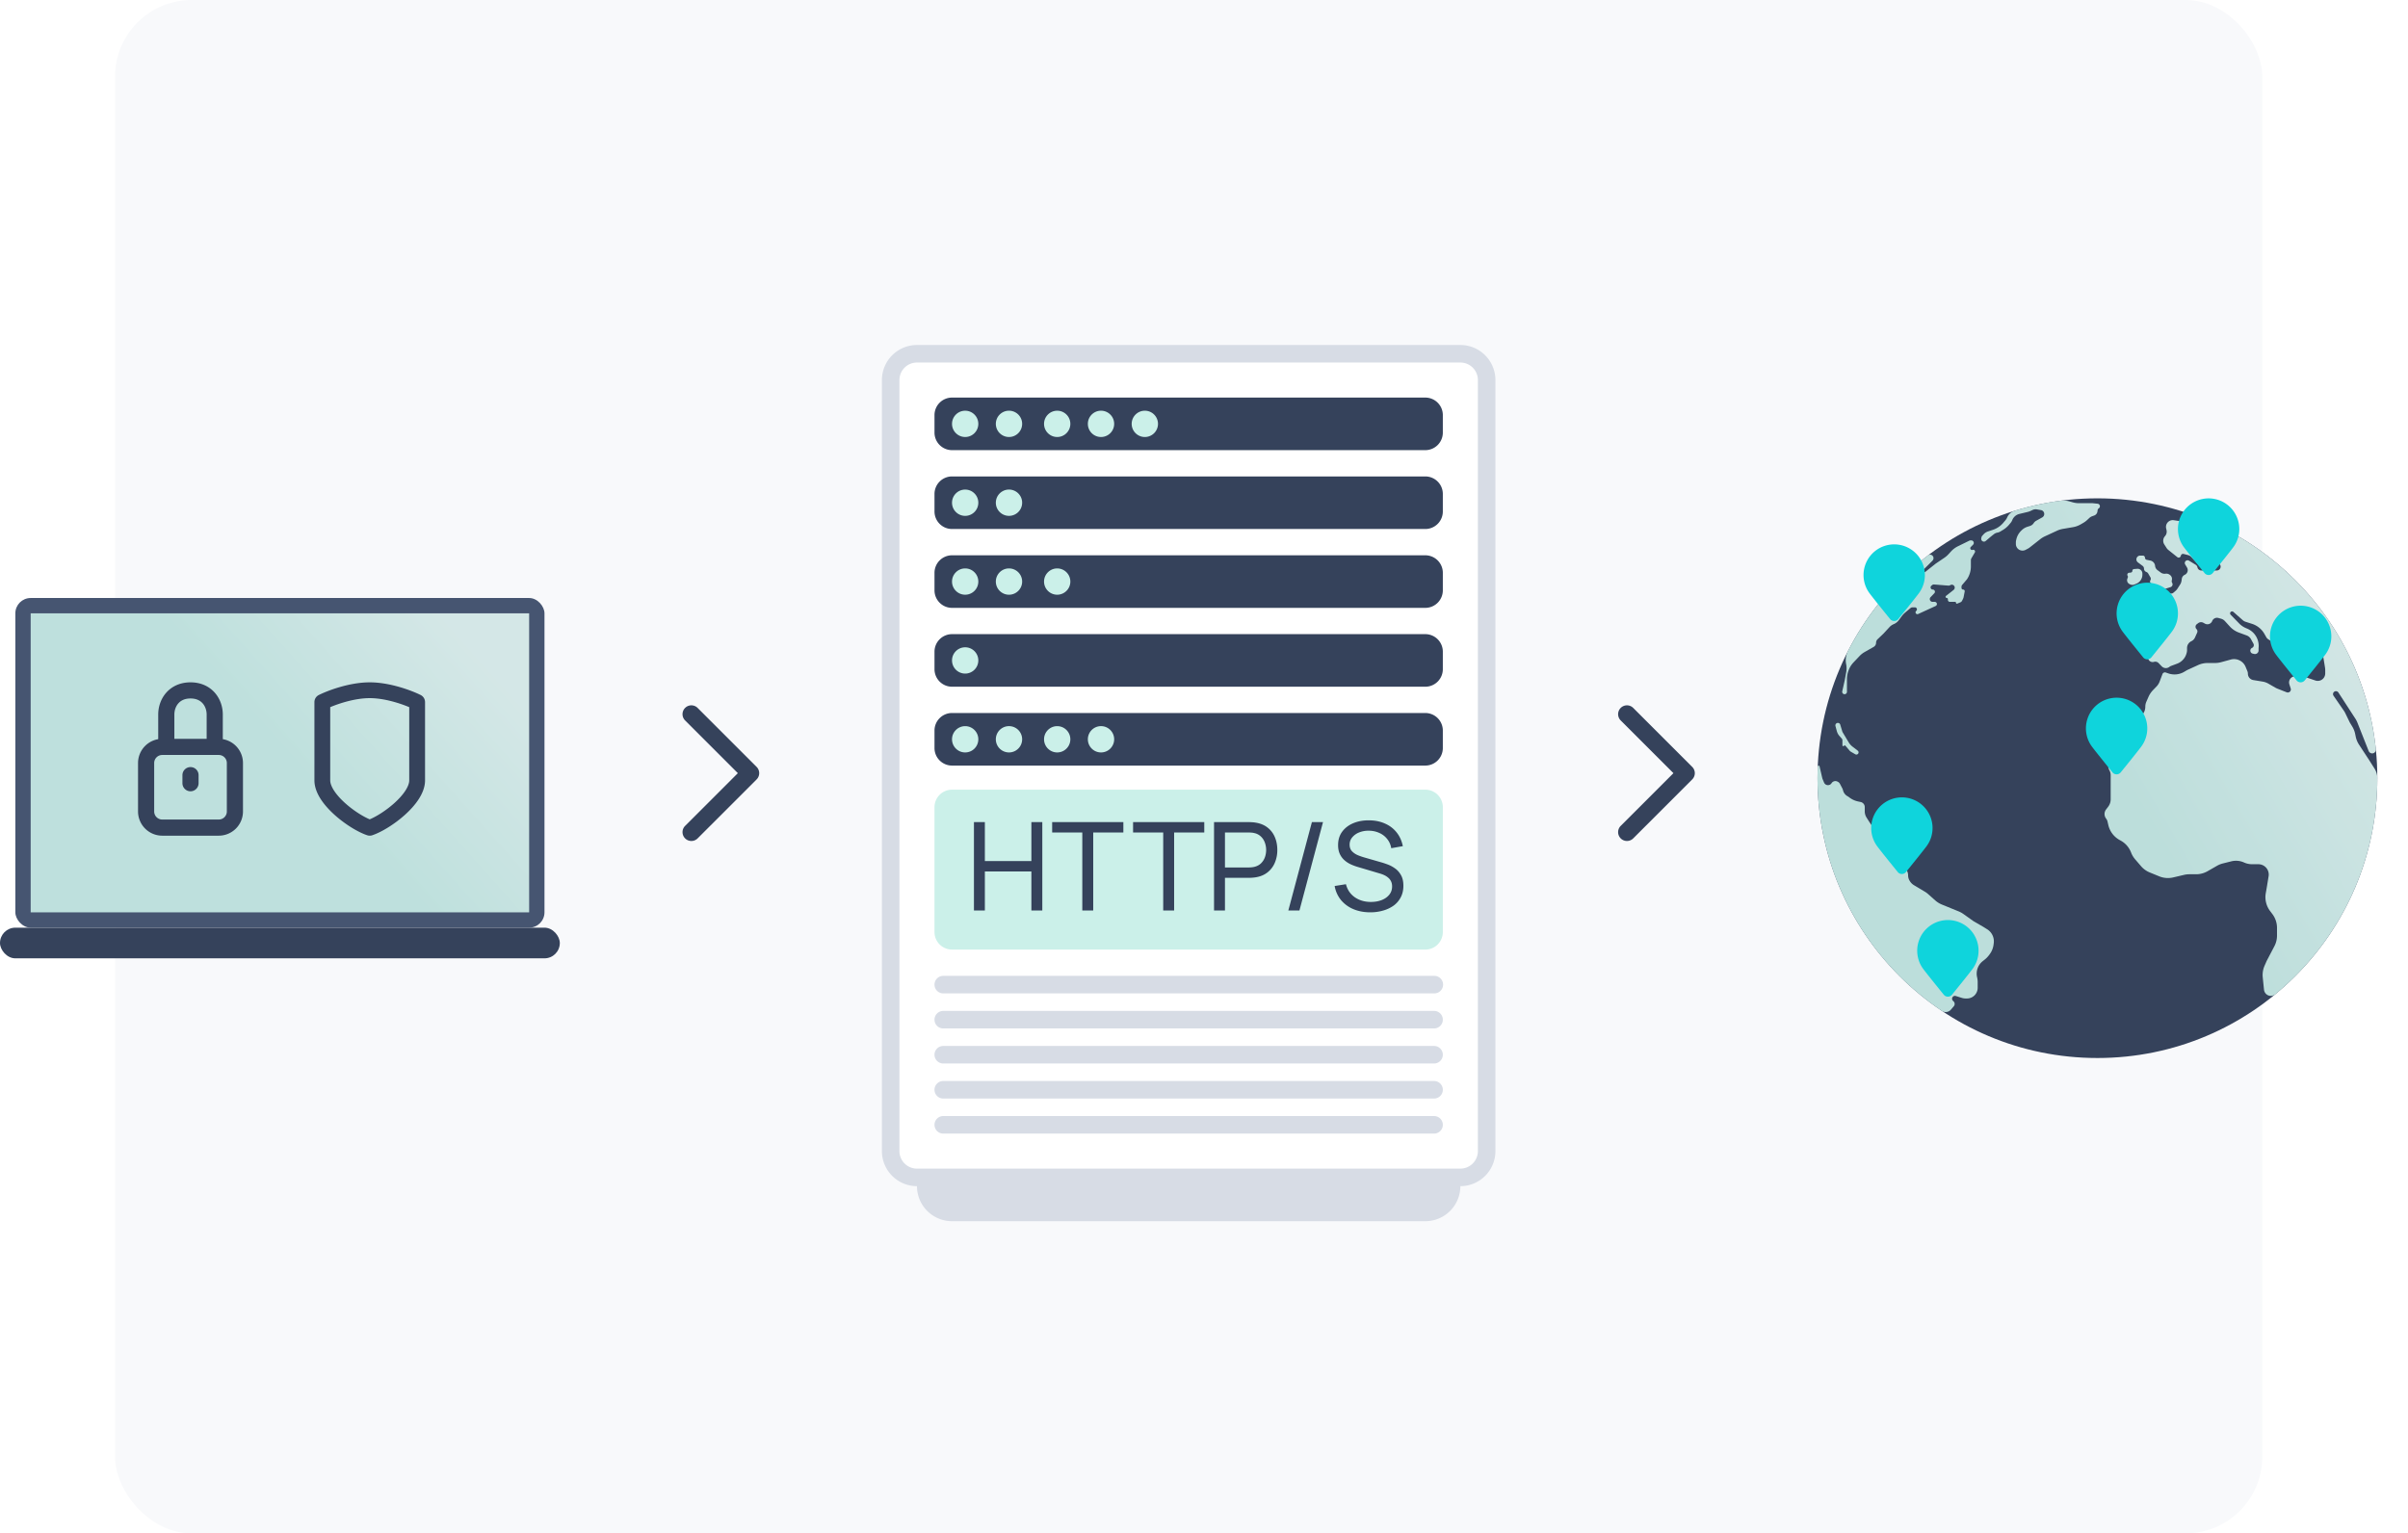 <svg width="314" height="200" fill="none" xmlns="http://www.w3.org/2000/svg"><rect x="15" width="280" height="200" rx="10" fill="#F8F9FB"/><rect y="121" width="73" height="4" rx="2" fill="#35425B"/><rect x="2" y="78" width="69" height="43" rx="2" fill="#465571"/><path opacity=".9" fill="url(#a)" d="M4 80h65v39H4z"/><path fill-rule="evenodd" clip-rule="evenodd" d="M43.06 92.237v9.551c0 .341.148.796.51 1.35.354.543.865 1.107 1.465 1.642 1.073.958 2.31 1.725 3.177 2.089.868-.364 2.105-1.131 3.177-2.089.6-.535 1.111-1.099 1.466-1.642.361-.554.509-1.009.509-1.35v-9.55c-1.184-.5-3.262-1.177-5.152-1.177-1.89 0-3.968.676-5.151 1.176zm-1.49-1.583c1.102-.55 3.945-1.654 6.642-1.654 2.697 0 5.54 1.103 6.643 1.654.349.175.57.532.57.922v10.212c0 .895-.368 1.745-.844 2.475-.483.74-1.13 1.439-1.819 2.054-1.36 1.215-3.025 2.23-4.224 2.63-.212.071-.44.071-.652 0-1.199-.4-2.864-1.415-4.224-2.63-.688-.615-1.336-1.314-1.819-2.054-.476-.73-.843-1.58-.843-2.475V91.576c0-.39.22-.747.57-.922zM18 99.526a3.158 3.158 0 0 1 3.158-3.158h7.368a3.158 3.158 0 0 1 3.158 3.158v6.316A3.158 3.158 0 0 1 28.526 109h-7.368A3.158 3.158 0 0 1 18 105.842v-6.316zm3.158-1.052c-.582 0-1.053.47-1.053 1.052v6.316c0 .581.471 1.053 1.053 1.053h7.368c.582 0 1.053-.472 1.053-1.053v-6.316c0-.581-.471-1.052-1.053-1.052h-7.368z" fill="#35425B"/><path fill-rule="evenodd" clip-rule="evenodd" d="M21.687 90.34c.736-.828 1.817-1.34 3.155-1.34 1.338 0 2.42.512 3.155 1.34.719.809 1.056 1.857 1.056 2.87v3.685h-2.106V93.21c0-.566-.19-1.096-.523-1.472-.317-.357-.815-.634-1.582-.634-.767 0-1.265.277-1.582.634-.334.376-.523.906-.523 1.471v3.685h-2.105V93.21c0-1.014.336-2.062 1.055-2.87zm3.155 9.713c.581 0 1.053.471 1.053 1.052v1.053a1.053 1.053 0 0 1-2.106 0v-1.053c0-.581.472-1.052 1.053-1.052z" fill="#35425B"/><path d="M310 101.5c0 20.158-16.342 36.5-36.5 36.5S237 121.658 237 101.5 253.342 65 273.5 65 310 81.342 310 101.5z" fill="#35425B"/><g opacity=".9"><path d="M253.224 131.855a.892.892 0 0 0 1.178-.17l.375-.441a.46.46 0 0 0-.036-.633l-.076-.072a.373.373 0 0 1 .366-.627l.8.249c.16.049.327.075.495.075h.165a1.396 1.396 0 0 0 1.396-1.397v-.74c0-.179-.018-.356-.054-.531l-.032-.154a2.074 2.074 0 0 1 .741-2.045l.264-.209c.203-.16.383-.346.538-.552l.103-.137c.278-.37.454-.806.511-1.265l.025-.198a1.849 1.849 0 0 0-.855-1.797l-.481-.301-1.308-.759-1.321-.939a3.007 3.007 0 0 0-.604-.332l-2.2-.898a3.032 3.032 0 0 1-.858-.535l-.923-.82a2.956 2.956 0 0 0-.458-.335l-1.391-.83a1.575 1.575 0 0 1-.552-.554l-.036-.062a1.304 1.304 0 0 1-.181-.664 1.32 1.32 0 0 0-.111-.529l-.383-.867a2.873 2.873 0 0 1-.199-.654 2.877 2.877 0 0 0-.738-1.465l-.392-.416a3.003 3.003 0 0 0-.964-.683l-.181-.08a3.007 3.007 0 0 1-1.269-1.065l-.827-1.227-.35-.551a1.531 1.531 0 0 1-.24-.824v-.553a.676.676 0 0 0-.538-.661l-.321-.067a2.84 2.84 0 0 1-1.123-.507l-.098-.074a1.263 1.263 0 0 0-.152-.097 1.204 1.204 0 0 1-.598-.769l-.004-.015a1.307 1.307 0 0 0-.104-.275l-.29-.552a.675.675 0 0 0-.313-.298l-.042-.02a.594.594 0 0 0-.574.045l-.006.004a.552.552 0 0 0-.162.168.555.555 0 0 1-.983-.081l-.194-.464a.819.819 0 0 1-.041-.13l-.352-1.522a.12.12 0 0 0-.235.021c-.02.506-.031 1.015-.031 1.526 0 12.656 6.441 23.807 16.224 30.355z" fill="url(#b)"/><path d="M240.961 84.946a2.61 2.61 0 0 0-.223 1.697c.067.337.07.684.008 1.022l-.201 1.092-.316 1.407a.31.31 0 1 0 .611.068v-1.673c0-.344.059-.685.175-1.01l.034-.096c.14-.392.361-.752.648-1.054l.785-.829c.198-.21.426-.388.677-.53l1.161-.66a.628.628 0 0 0 .318-.546.63.63 0 0 1 .193-.453l.777-.743.78-.845a1.55 1.55 0 0 1 .55-.383c.262-.108.489-.285.658-.512l.386-.521c.133-.18.287-.343.458-.487l.687-.577a.395.395 0 0 1 .254-.093h.327a.26.26 0 0 1 .183.443l-.033.033a.24.24 0 0 0 .271.389l2.276-1.042a.283.283 0 0 0-.117-.54h-.284a.362.362 0 0 1-.262-.611l.492-.514a.283.283 0 0 0-.205-.479.284.284 0 0 1-.177-.505l.109-.087a.333.333 0 0 1 .235-.072l1.864.149a.402.402 0 0 0 .216-.044l.063-.032c.337-.174.693.198.505.527a.4.4 0 0 1-.095.11l-.99.78a.152.152 0 0 0 .094.271c.084 0 .152.069.152.153v.1c0 .14.114.254.253.254h.684c.065 0 .118.053.118.118 0 .085.086.142.164.11l.41-.169a.418.418 0 0 0 .213-.198l.133-.266a.85.85 0 0 0 .072-.214l.142-.735a.21.21 0 0 0-.207-.25.21.21 0 0 1-.21-.21v-.16a.37.37 0 0 1 .089-.24l.629-.74a3.019 3.019 0 0 0 .506-1.668v-.8c0-.097.026-.192.075-.275l.439-.747a.232.232 0 0 0-.28-.336c-.234.086-.421-.206-.245-.382l.296-.296a.33.33 0 0 0-.233-.56h-.083a.41.41 0 0 0-.181.042l-1.476.723a3.005 3.005 0 0 0-.888.663l-.352.383a3.002 3.002 0 0 1-.526.453l-1.145.775-1.335 1.062c-.161.128-.38-.058-.282-.237a.223.223 0 0 1 .032-.043l1.172-1.171a.47.47 0 0 0 .11-.176c.151-.43-.331-.79-.693-.515a36.651 36.651 0 0 0-10.445 12.502z" fill="url(#c)"/><path d="M262.693 66.626c-.429.133-.776.45-.957.861a1.584 1.584 0 0 1-.244.39l-.278.327a2.995 2.995 0 0 1-1.335.9l-.655.219c-.213.07-.404.194-.556.358l-.172.188a.49.49 0 0 0-.125.259l-.018.114a.353.353 0 0 0 .576.322l.688-.585.379-.297c.139-.11.303-.184.478-.215a1.1 1.1 0 0 0 .371-.141l.379-.231c.277-.17.525-.382.735-.63l.22-.262c.092-.11.166-.233.219-.365.161-.404.509-.704.932-.805l1.076-.258c.127-.03.25-.073.367-.128l.274-.13a.937.937 0 0 1 .557-.075l.537.092a.513.513 0 0 1 .162.954l-.791.44a.895.895 0 0 0-.32.301.89.89 0 0 1-.482.372l-.337.108a1.878 1.878 0 0 0-.721.427l-.072.07a2.294 2.294 0 0 0-.656 1.154l-.028.122c-.02.086-.03.175-.03.264v.205a.867.867 0 0 0 1.271.767l.294-.155c.082-.043.16-.094.233-.15l1.387-1.091c.183-.144.382-.266.593-.363l1.598-.74c.241-.112.496-.19.758-.235l1.311-.223c.351-.06.688-.181.997-.359l.348-.2c.188-.11.363-.239.521-.388l.272-.254a1.09 1.09 0 0 1 .378-.23l.243-.085a.659.659 0 0 0 .436-.543l.018-.154a.329.329 0 0 1 .15-.24.33.33 0 0 0-.142-.605l-.665-.07h-1.774c-.279 0-.556-.039-.824-.116l-.4-.114a2.877 2.877 0 0 0-1.165-.09c-2.063.27-4.072.713-6.011 1.313z" fill="url(#d)"/><path d="M310 101.5c0 11.356-5.186 21.501-13.32 28.196a.895.895 0 0 1-1.415-.416.887.887 0 0 1-.044-.203l-.163-1.602a2.994 2.994 0 0 1 .236-1.506l.275-.628 1.007-1.92c.225-.429.343-.908.343-1.393v-.999a3 3 0 0 0-.605-1.807l-.299-.395a3.004 3.004 0 0 1-.561-2.322l.115-.658.255-1.557a1.35 1.35 0 0 0-1.331-1.566h-.823a2.55 2.55 0 0 1-1.049-.226 2.554 2.554 0 0 0-1.668-.15l-1.098.275a2.98 2.98 0 0 0-.766.309l-1.224.702a2.996 2.996 0 0 1-1.493.398h-.879c-.23 0-.46.027-.684.079l-1.43.335a2.997 2.997 0 0 1-1.821-.144l-1.23-.503a2.985 2.985 0 0 1-1.138-.82l-.769-.894a3.01 3.01 0 0 1-.507-.83l-.046-.114a2.998 2.998 0 0 0-1.34-1.504l-.122-.067a3.001 3.001 0 0 1-1.481-1.948l-.11-.471a.992.992 0 0 0-.18-.376.977.977 0 0 1-.008-1.188l.282-.372c.208-.275.321-.611.321-.956v-3.148c0-.215-.054-.427-.158-.616a1.277 1.277 0 0 1-.048-1.136l.755-1.699.459-.95c.087-.182.193-.354.315-.515l.349-.458c.095-.124.179-.256.252-.395.232-.444.58-.817 1.006-1.079l.146-.09c.199-.122.383-.268.549-.433l.415-.416a1.62 1.62 0 0 0 .475-1.146c0-.225.047-.447.138-.654l.28-.635c.142-.322.34-.617.584-.87l.463-.48c.175-.182.311-.398.4-.634l.372-.98a.344.344 0 0 1 .434-.205l.337.116a2.482 2.482 0 0 0 2.072-.214l.363-.216 1.431-.655c.392-.18.818-.273 1.25-.273h.969c.266 0 .532-.036.789-.106l1.264-.344a1.626 1.626 0 0 1 1.929.946l.237.572a.834.834 0 0 1 .064.324c0 .414.3.767.709.834l1.203.197c.27.044.531.137.769.274l.891.513c.094.054.193.101.294.141l1.191.47a.4.4 0 0 0 .528-.494l-.174-.545a.805.805 0 0 1 .768-1.052h.687c.204 0 .406.033.599.099l1.334.453a.973.973 0 0 0 1.286-.922v-.43c0-.114-.009-.227-.027-.338l-.222-1.364a1.395 1.395 0 0 0-.2-.525l-.532-.832a.484.484 0 0 0-.703-.123.482.482 0 0 1-.295.1h-.146a.575.575 0 0 0-.575.575v.058a.244.244 0 0 1-.464.106l-.214-.445a.44.44 0 0 0-.109-.144l-.943-.825-.825-.825a.49.49 0 0 0-.808.518l.114.307a.34.34 0 0 1-.514.375l-.979-.653a.76.76 0 0 1-.243-.261l-.245-.431a2.858 2.858 0 0 0-1.614-1.311l-.847-.272a1 1 0 0 1-.357-.202l-1.23-1.087a.257.257 0 0 0-.354.372l1.109 1.14c.25.257.548.461.878.603l.185.079a2.45 2.45 0 0 1 1.468 2.534v.305c0 .298-.276.52-.567.455l-.197-.044a.397.397 0 0 1-.083-.747.396.396 0 0 0 .179-.55l-.327-.597a1.035 1.035 0 0 0-.551-.475l-1.017-.374a3.008 3.008 0 0 1-1.18-.791l-.648-.71a1.071 1.071 0 0 0-.507-.31l-.345-.095a.674.674 0 0 0-.804.399.672.672 0 0 1-.949.339l-.203-.112a.621.621 0 0 0-.676.05l-.179.136a.423.423 0 0 0-.043.636.423.423 0 0 1 .087.472l-.282.628a.979.979 0 0 1-.474.485.982.982 0 0 0-.56.887v.265c0 .14-.021.28-.063.415l-.026.086a1.991 1.991 0 0 1-1.208 1.276l-.783.292a.764.764 0 0 0-.209.118.755.755 0 0 1-1.016-.066l-.407-.422a.6.6 0 0 0-.604-.158.6.6 0 0 1-.715-.317l-.386-.812a1.655 1.655 0 0 1-.152-.863l.099-1.04a.764.764 0 0 0-.134-.512.77.77 0 0 1 .296-1.13l.247-.12a.993.993 0 0 1 .528-.096l2.312.21a.757.757 0 0 0 .731-1.122l-.503-.904a1.157 1.157 0 0 0-.586-.514l-1.065-.422a.406.406 0 0 1 .229-.776l.427.086a.25.25 0 0 0 .287-.32.25.25 0 0 1 .285-.32l.278.052a.417.417 0 0 0 .35-.093l.299-.256c.092-.08.172-.172.238-.275l.356-.559c.089-.14.148-.3.172-.465l.039-.273a.67.67 0 0 1 .384-.514.67.67 0 0 0 .295-.954l-.237-.395a.361.361 0 0 1 .499-.494l.86.527a.518.518 0 0 1 .236.338c.048.24.258.413.503.413h2.022a.5.5 0 0 0 .373-.835l-.486-.542a.888.888 0 0 1-.092-.124l-.293-.482a.394.394 0 0 1 .212-.579l.072-.024a.351.351 0 1 0-.385-.552l-.12.15a.542.542 0 0 1-.422.203h-.22a.999.999 0 0 1-.791-.389l-.778-1.008a.824.824 0 0 1-.102-.172l-.325-.73a.254.254 0 0 0-.474.175l.213.709c.078.262.232.496.441.673l1.019.863a.864.864 0 0 1 .306.66v.06c0 .14.043.275.123.388l.097.137a.501.501 0 0 1-.775.634l-.923-.979a.852.852 0 0 0-.404-.239l-.596-.154a.288.288 0 0 0-.357.233.287.287 0 0 1-.463.18l-1.155-.924a1.143 1.143 0 0 1-.248-.275l-.291-.454a.888.888 0 0 1 .086-1.074.889.889 0 0 0 .207-.786l-.053-.24a.88.88 0 0 1 .988-1.06l2.118.312.97.281a.557.557 0 0 0 .572-.165l.046-.05a.32.32 0 0 0 .074-.153.31.31 0 0 1 .426-.232c12.025 5.065 20.769 16.387 22.152 29.89.048.467-.517.716-.839.374a.508.508 0 0 1-.102-.16l-1.458-3.683a3 3 0 0 0-.272-.529l-2.217-3.416a.38.38 0 1 0-.633.424l1.341 1.944c.073.106.138.218.195.334l.59 1.218.32.526c.179.294.307.617.376.955l.075.364a3 3 0 0 0 .429 1.039l1.29 1.969.723 1.139c.24.379.374.817.374 1.266z" fill="url(#e)"/><path d="M241.932 98.384a.285.285 0 0 0 .316-.472l-.681-.524a2.025 2.025 0 0 1-.503-.564l-.778-1.297a.516.516 0 0 1-.057-.13l-.263-.874c-.095-.319-.551-.304-.627.02a.325.325 0 0 0 .003.158l.179.665c.063.232.178.447.337.627l.311.352a.32.32 0 0 1 .08.213v.652c0 .113.145.158.21.066a.115.115 0 0 1 .182-.009l.546.643c.05.058.109.107.175.145l.57.33z" fill="url(#f)"/><path d="M282.397 74.827a.73.73 0 0 1 .541.15l.042.033c.19.15.28.393.232.63l-.019.099a.383.383 0 0 0 .049.276.384.384 0 0 1-.212.568l-.949.298a.641.641 0 0 1-.117.025l-.994.119a.27.27 0 0 1-.233-.451.271.271 0 0 0-.145-.447l-.01-.002a.277.277 0 0 1-.198-.38l.047-.108a.375.375 0 0 0-.02-.334l-.286-.494a.467.467 0 0 0-.243-.204l-.006-.002a.456.456 0 0 1-.3-.428.455.455 0 0 0-.184-.366l-.611-.454a.492.492 0 0 1 .293-.886h.351c.153 0 .278.124.278.278 0 .133.094.247.224.273l.471.094a.78.78 0 0 1 .623.694.784.784 0 0 0 .314.557l.421.31a.832.832 0 0 0 .598.158l.043-.006z" fill="url(#g)"/><path d="M278.694 74.19a.623.623 0 0 1 .671.62v.151c0 .51-.305.97-.775 1.166l-.265.111a.668.668 0 0 1-.533-.007l-.094-.042a.56.56 0 0 1-.292-.713l.055-.143a.255.255 0 0 0-.023-.232.258.258 0 0 1 .193-.395l.218-.022a.231.231 0 0 0 .208-.23c0-.12.093-.22.213-.23l.424-.034z" fill="url(#h)"/></g><g filter="url(#i)"><path d="M284.002 80.001c0 .901-.298 1.732-.8 2.401-.515.686-1.896 2.395-2.665 3.342a.689.689 0 0 1-1.071 0c-.77-.947-2.151-2.656-2.666-3.342a4 4 0 1 1 7.202-2.401z" fill="#0FD4DC"/></g><g filter="url(#j)"><path d="M251.002 75.001c0 .901-.298 1.732-.8 2.401-.515.686-1.896 2.395-2.665 3.342a.689.689 0 0 1-1.071 0c-.77-.947-2.151-2.656-2.666-3.342a4 4 0 1 1 7.202-2.401z" fill="#0FD4DC"/></g><g filter="url(#k)"><path d="M252.002 108.001c0 .901-.298 1.732-.8 2.401-.515.686-1.896 2.395-2.665 3.342a.689.689 0 0 1-1.071 0c-.77-.947-2.151-2.656-2.666-3.342a4 4 0 1 1 7.202-2.401z" fill="#0FD4DC"/></g><g filter="url(#l)"><path d="M258.002 124.001c0 .901-.298 1.732-.8 2.401-.515.686-1.896 2.395-2.665 3.342a.689.689 0 0 1-1.071 0c-.77-.947-2.151-2.656-2.666-3.342a4 4 0 1 1 7.202-2.401z" fill="#0FD4DC"/></g><g filter="url(#m)"><path d="M280.002 95.001c0 .901-.298 1.732-.8 2.401-.515.686-1.896 2.395-2.665 3.342a.689.689 0 0 1-1.071 0c-.77-.947-2.151-2.656-2.666-3.342a4 4 0 1 1 7.202-2.401z" fill="#0FD4DC"/></g><g filter="url(#n)"><path d="M304.002 83.001c0 .901-.298 1.732-.8 2.401-.515.686-1.896 2.395-2.665 3.342a.689.689 0 0 1-1.071 0c-.77-.947-2.151-2.656-2.666-3.342a4 4 0 1 1 7.202-2.401z" fill="#0FD4DC"/></g><g filter="url(#o)"><path d="M292.002 69.001c0 .901-.298 1.732-.8 2.401-.515.686-1.896 2.395-2.665 3.342a.689.689 0 0 1-1.071 0c-.77-.947-2.151-2.656-2.666-3.342a4 4 0 1 1 7.202-2.401z" fill="#0FD4DC"/></g><path fill-rule="evenodd" clip-rule="evenodd" d="M211.338 92.338a1.154 1.154 0 0 1 1.632 0l7.692 7.692a1.153 1.153 0 0 1 0 1.632l-7.692 7.692a1.153 1.153 0 1 1-1.632-1.631l6.876-6.877-6.876-6.876a1.153 1.153 0 0 1 0-1.632zm-122 0c.45-.45 1.181-.45 1.632 0l7.692 7.692c.45.451.45 1.181 0 1.632l-7.692 7.692a1.153 1.153 0 1 1-1.632-1.631l6.876-6.877-6.876-6.876a1.154 1.154 0 0 1 0-1.632z" fill="#35425B"/><path d="M119.571 154.714h70.858a4.572 4.572 0 0 1-4.572 4.572h-61.714a4.572 4.572 0 0 1-4.572-4.572zM115 49.571A4.572 4.572 0 0 1 119.571 45h70.858A4.572 4.572 0 0 1 195 49.571v100.572a4.571 4.571 0 0 1-4.571 4.571h-70.858a4.571 4.571 0 0 1-4.571-4.571V49.571z" fill="#D7DCE5"/><path d="M117.286 49.571a2.285 2.285 0 0 1 2.285-2.285h70.858a2.285 2.285 0 0 1 2.285 2.285v100.572a2.285 2.285 0 0 1-2.285 2.285h-70.858a2.285 2.285 0 0 1-2.285-2.285V49.571z" fill="#fff"/><path d="M121.857 146.714c0-.631.512-1.143 1.143-1.143h64a1.143 1.143 0 0 1 0 2.286h-64a1.143 1.143 0 0 1-1.143-1.143zm0-18.285c0-.632.512-1.143 1.143-1.143h64a1.143 1.143 0 1 1 0 2.285h-64a1.142 1.142 0 0 1-1.143-1.142zm0 4.571c0-.631.512-1.143 1.143-1.143h64a1.143 1.143 0 0 1 0 2.286h-64a1.143 1.143 0 0 1-1.143-1.143zm0 4.571c0-.631.512-1.142 1.143-1.142h64a1.142 1.142 0 1 1 0 2.285h-64a1.143 1.143 0 0 1-1.143-1.143zm0 4.572c0-.631.512-1.143 1.143-1.143h64a1.143 1.143 0 0 1 0 2.286h-64a1.143 1.143 0 0 1-1.143-1.143z" fill="#D7DCE5"/><path d="M121.857 105.286a2.286 2.286 0 0 1 2.286-2.286h61.714a2.285 2.285 0 0 1 2.286 2.286v16.285a2.285 2.285 0 0 1-2.286 2.286h-61.714a2.286 2.286 0 0 1-2.286-2.286v-16.285z" fill="#CBF0E9"/><path d="M127 118.757v-11.525h1.425v5.082h6.066v-5.082h1.424v11.525h-1.424v-5.09h-6.066v5.09H127zm14.13 0v-10.172h-3.93v-1.353h9.284v1.353h-3.93v10.172h-1.424zm10.551 0v-10.172h-3.93v-1.353h9.284v1.353h-3.93v10.172h-1.424zm6.628 0v-11.525h4.554c.112 0 .245.006.4.016.155.006.304.022.448.048.624.096 1.147.31 1.569.641.427.33.747.749.96 1.256.214.502.32 1.059.32 1.673a4.17 4.17 0 0 1-.328 1.672 3.13 3.13 0 0 1-.96 1.257c-.422.331-.942.544-1.561.64a6.089 6.089 0 0 1-.848.064h-3.129v4.258h-1.425zm1.425-5.61h3.081c.101 0 .216-.006.344-.016.133-.011.259-.03.376-.056.368-.086.667-.241.896-.465.235-.229.406-.496.513-.8a2.83 2.83 0 0 0 0-1.881 2.051 2.051 0 0 0-.513-.808 1.763 1.763 0 0 0-.896-.464 1.662 1.662 0 0 0-.376-.056 4.049 4.049 0 0 0-.344-.016h-3.081v4.562zm11.336-5.915h1.448l-3.073 11.525h-1.448l3.073-11.525zm7.616 11.765c-.816 0-1.552-.139-2.209-.416a4.235 4.235 0 0 1-1.616-1.185 3.975 3.975 0 0 1-.825-1.832l1.473-.233c.187.726.574 1.294 1.161 1.705.592.406 1.288.608 2.088.608.518 0 .985-.08 1.401-.24.421-.165.755-.4 1-.704.246-.304.368-.664.368-1.08 0-.257-.045-.475-.136-.657a1.31 1.31 0 0 0-.36-.472 2.14 2.14 0 0 0-.512-.336 3.85 3.85 0 0 0-.6-.224l-2.937-.872a6.45 6.45 0 0 1-.929-.361 3.389 3.389 0 0 1-.8-.552 2.503 2.503 0 0 1-.56-.8c-.139-.315-.208-.686-.208-1.113 0-.683.176-1.264.528-1.744.357-.486.84-.857 1.448-1.113.609-.256 1.294-.381 2.057-.376.774.005 1.465.144 2.073.416.614.267 1.12.651 1.521 1.153.405.501.677 1.102.816 1.8l-1.513.265a2.52 2.52 0 0 0-.536-1.209 2.66 2.66 0 0 0-1.024-.784 3.312 3.312 0 0 0-1.353-.288 3.221 3.221 0 0 0-1.272.224 2.213 2.213 0 0 0-.905.648 1.442 1.442 0 0 0-.336.944c0 .353.102.638.304.857.203.213.451.384.745.512.298.123.589.224.872.304l2.193.632c.251.07.539.166.864.288.331.123.651.297.961.521.309.218.565.512.768.88.203.363.304.822.304 1.376 0 .555-.112 1.049-.336 1.481a3.083 3.083 0 0 1-.92 1.089 4.347 4.347 0 0 1-1.377.656 5.923 5.923 0 0 1-1.681.232zm-56.829-23.711A2.286 2.286 0 0 1 124.143 93h61.714a2.286 2.286 0 0 1 2.286 2.286v2.285a2.286 2.286 0 0 1-2.286 2.286h-61.714a2.286 2.286 0 0 1-2.286-2.286v-2.285z" fill="#35425B"/><path d="M139.571 96.429a1.714 1.714 0 1 1-3.428 0 1.714 1.714 0 0 1 3.428 0zm-6.285 0a1.715 1.715 0 1 1-3.43-.001 1.715 1.715 0 0 1 3.43 0zm12 0a1.715 1.715 0 1 1-3.43-.001 1.715 1.715 0 0 1 3.43 0zm-17.715 0a1.714 1.714 0 1 1-3.428 0 1.714 1.714 0 0 1 3.428 0z" fill="#CBF0E9"/><path d="M121.857 85a2.286 2.286 0 0 1 2.286-2.286h61.714A2.286 2.286 0 0 1 188.143 85v2.285a2.286 2.286 0 0 1-2.286 2.286h-61.714a2.286 2.286 0 0 1-2.286-2.285V85z" fill="#35425B"/><path d="M127.571 86.143a1.714 1.714 0 1 1-3.428 0 1.714 1.714 0 0 1 3.428 0z" fill="#CBF0E9"/><path d="M121.857 74.714a2.286 2.286 0 0 1 2.286-2.285h61.714a2.286 2.286 0 0 1 2.286 2.285V77a2.286 2.286 0 0 1-2.286 2.286h-61.714A2.286 2.286 0 0 1 121.857 77v-2.286z" fill="#35425B"/><path d="M139.571 75.857a1.714 1.714 0 1 1-3.428 0 1.714 1.714 0 0 1 3.428 0zm-6.285 0a1.715 1.715 0 1 1-3.43 0 1.715 1.715 0 0 1 3.43 0zm-5.715 0a1.714 1.714 0 1 1-3.428 0 1.714 1.714 0 0 1 3.428 0z" fill="#CBF0E9"/><path d="M121.857 64.428a2.286 2.286 0 0 1 2.286-2.285h61.714a2.286 2.286 0 0 1 2.286 2.285v2.286A2.286 2.286 0 0 1 185.857 69h-61.714a2.286 2.286 0 0 1-2.286-2.286v-2.286z" fill="#35425B"/><path d="M133.286 65.572a1.715 1.715 0 1 1-3.43-.002 1.715 1.715 0 0 1 3.43.002zm-5.715 0a1.714 1.714 0 1 1-3.428 0 1.714 1.714 0 0 1 3.428 0z" fill="#CBF0E9"/><path d="M121.857 54.143a2.286 2.286 0 0 1 2.286-2.286h61.714a2.286 2.286 0 0 1 2.286 2.286v2.286a2.286 2.286 0 0 1-2.286 2.285h-61.714a2.286 2.286 0 0 1-2.286-2.285v-2.286z" fill="#35425B"/><path d="M139.571 55.286a1.714 1.714 0 1 1-3.428 0 1.714 1.714 0 0 1 3.428 0zm-6.285 0a1.715 1.715 0 1 1-3.43-.001 1.715 1.715 0 0 1 3.43 0zm12 0a1.715 1.715 0 1 1-3.43-.001 1.715 1.715 0 0 1 3.43 0zm5.714 0a1.715 1.715 0 1 1-3.43 0 1.715 1.715 0 0 1 3.43 0zm-23.429 0a1.714 1.714 0 1 1-3.428 0 1.714 1.714 0 0 1 3.428 0z" fill="#CBF0E9"/><defs><linearGradient id="a" x1="38.623" y1="100.485" x2="59.179" y2="82.094" gradientUnits="userSpaceOnUse"><stop stop-color="#CBF0E9"/><stop offset="1" stop-color="#E4F8F4"/></linearGradient><linearGradient id="b" x1="275.885" y1="100.332" x2="306.788" y2="82.179" gradientUnits="userSpaceOnUse"><stop stop-color="#CBF0E9"/><stop offset="1" stop-color="#E4F8F4"/></linearGradient><linearGradient id="c" x1="275.885" y1="100.332" x2="306.788" y2="82.179" gradientUnits="userSpaceOnUse"><stop stop-color="#CBF0E9"/><stop offset="1" stop-color="#E4F8F4"/></linearGradient><linearGradient id="d" x1="275.885" y1="100.332" x2="306.788" y2="82.179" gradientUnits="userSpaceOnUse"><stop stop-color="#CBF0E9"/><stop offset="1" stop-color="#E4F8F4"/></linearGradient><linearGradient id="e" x1="275.885" y1="100.332" x2="306.788" y2="82.179" gradientUnits="userSpaceOnUse"><stop stop-color="#CBF0E9"/><stop offset="1" stop-color="#E4F8F4"/></linearGradient><linearGradient id="f" x1="275.885" y1="100.332" x2="306.788" y2="82.179" gradientUnits="userSpaceOnUse"><stop stop-color="#CBF0E9"/><stop offset="1" stop-color="#E4F8F4"/></linearGradient><linearGradient id="g" x1="275.885" y1="100.332" x2="306.788" y2="82.179" gradientUnits="userSpaceOnUse"><stop stop-color="#CBF0E9"/><stop offset="1" stop-color="#E4F8F4"/></linearGradient><linearGradient id="h" x1="275.885" y1="100.332" x2="306.788" y2="82.179" gradientUnits="userSpaceOnUse"><stop stop-color="#CBF0E9"/><stop offset="1" stop-color="#E4F8F4"/></linearGradient><filter id="i" x="266" y="66" width="28.002" height="30" filterUnits="userSpaceOnUse" color-interpolation-filters="sRGB"><feFlood flood-opacity="0" result="BackgroundImageFix"/><feColorMatrix in="SourceAlpha" values="0 0 0 0 0 0 0 0 0 0 0 0 0 0 0 0 0 0 127 0" result="hardAlpha"/><feOffset/><feGaussianBlur stdDeviation="5"/><feComposite in2="hardAlpha" operator="out"/><feColorMatrix values="0 0 0 0 0 0 0 0 0 0.631 0 0 0 0 0.702 0 0 0 0.2 0"/><feBlend in2="BackgroundImageFix" result="effect1_dropShadow_7232_237"/><feBlend in="SourceGraphic" in2="effect1_dropShadow_7232_237" result="shape"/></filter><filter id="j" x="233" y="61" width="28.002" height="30" filterUnits="userSpaceOnUse" color-interpolation-filters="sRGB"><feFlood flood-opacity="0" result="BackgroundImageFix"/><feColorMatrix in="SourceAlpha" values="0 0 0 0 0 0 0 0 0 0 0 0 0 0 0 0 0 0 127 0" result="hardAlpha"/><feOffset/><feGaussianBlur stdDeviation="5"/><feComposite in2="hardAlpha" operator="out"/><feColorMatrix values="0 0 0 0 0 0 0 0 0 0.631 0 0 0 0 0.702 0 0 0 0.2 0"/><feBlend in2="BackgroundImageFix" result="effect1_dropShadow_7232_237"/><feBlend in="SourceGraphic" in2="effect1_dropShadow_7232_237" result="shape"/></filter><filter id="k" x="234" y="94" width="28.002" height="30" filterUnits="userSpaceOnUse" color-interpolation-filters="sRGB"><feFlood flood-opacity="0" result="BackgroundImageFix"/><feColorMatrix in="SourceAlpha" values="0 0 0 0 0 0 0 0 0 0 0 0 0 0 0 0 0 0 127 0" result="hardAlpha"/><feOffset/><feGaussianBlur stdDeviation="5"/><feComposite in2="hardAlpha" operator="out"/><feColorMatrix values="0 0 0 0 0 0 0 0 0 0.631 0 0 0 0 0.702 0 0 0 0.2 0"/><feBlend in2="BackgroundImageFix" result="effect1_dropShadow_7232_237"/><feBlend in="SourceGraphic" in2="effect1_dropShadow_7232_237" result="shape"/></filter><filter id="l" x="240" y="110" width="28.002" height="30" filterUnits="userSpaceOnUse" color-interpolation-filters="sRGB"><feFlood flood-opacity="0" result="BackgroundImageFix"/><feColorMatrix in="SourceAlpha" values="0 0 0 0 0 0 0 0 0 0 0 0 0 0 0 0 0 0 127 0" result="hardAlpha"/><feOffset/><feGaussianBlur stdDeviation="5"/><feComposite in2="hardAlpha" operator="out"/><feColorMatrix values="0 0 0 0 0 0 0 0 0 0.631 0 0 0 0 0.702 0 0 0 0.2 0"/><feBlend in2="BackgroundImageFix" result="effect1_dropShadow_7232_237"/><feBlend in="SourceGraphic" in2="effect1_dropShadow_7232_237" result="shape"/></filter><filter id="m" x="262" y="81" width="28.002" height="30" filterUnits="userSpaceOnUse" color-interpolation-filters="sRGB"><feFlood flood-opacity="0" result="BackgroundImageFix"/><feColorMatrix in="SourceAlpha" values="0 0 0 0 0 0 0 0 0 0 0 0 0 0 0 0 0 0 127 0" result="hardAlpha"/><feOffset/><feGaussianBlur stdDeviation="5"/><feComposite in2="hardAlpha" operator="out"/><feColorMatrix values="0 0 0 0 0 0 0 0 0 0.631 0 0 0 0 0.702 0 0 0 0.2 0"/><feBlend in2="BackgroundImageFix" result="effect1_dropShadow_7232_237"/><feBlend in="SourceGraphic" in2="effect1_dropShadow_7232_237" result="shape"/></filter><filter id="n" x="286" y="69" width="28.002" height="30" filterUnits="userSpaceOnUse" color-interpolation-filters="sRGB"><feFlood flood-opacity="0" result="BackgroundImageFix"/><feColorMatrix in="SourceAlpha" values="0 0 0 0 0 0 0 0 0 0 0 0 0 0 0 0 0 0 127 0" result="hardAlpha"/><feOffset/><feGaussianBlur stdDeviation="5"/><feComposite in2="hardAlpha" operator="out"/><feColorMatrix values="0 0 0 0 0 0 0 0 0 0.631 0 0 0 0 0.702 0 0 0 0.2 0"/><feBlend in2="BackgroundImageFix" result="effect1_dropShadow_7232_237"/><feBlend in="SourceGraphic" in2="effect1_dropShadow_7232_237" result="shape"/></filter><filter id="o" x="274" y="55" width="28.002" height="30" filterUnits="userSpaceOnUse" color-interpolation-filters="sRGB"><feFlood flood-opacity="0" result="BackgroundImageFix"/><feColorMatrix in="SourceAlpha" values="0 0 0 0 0 0 0 0 0 0 0 0 0 0 0 0 0 0 127 0" result="hardAlpha"/><feOffset/><feGaussianBlur stdDeviation="5"/><feComposite in2="hardAlpha" operator="out"/><feColorMatrix values="0 0 0 0 0 0 0 0 0 0.631 0 0 0 0 0.702 0 0 0 0.2 0"/><feBlend in2="BackgroundImageFix" result="effect1_dropShadow_7232_237"/><feBlend in="SourceGraphic" in2="effect1_dropShadow_7232_237" result="shape"/></filter></defs></svg>